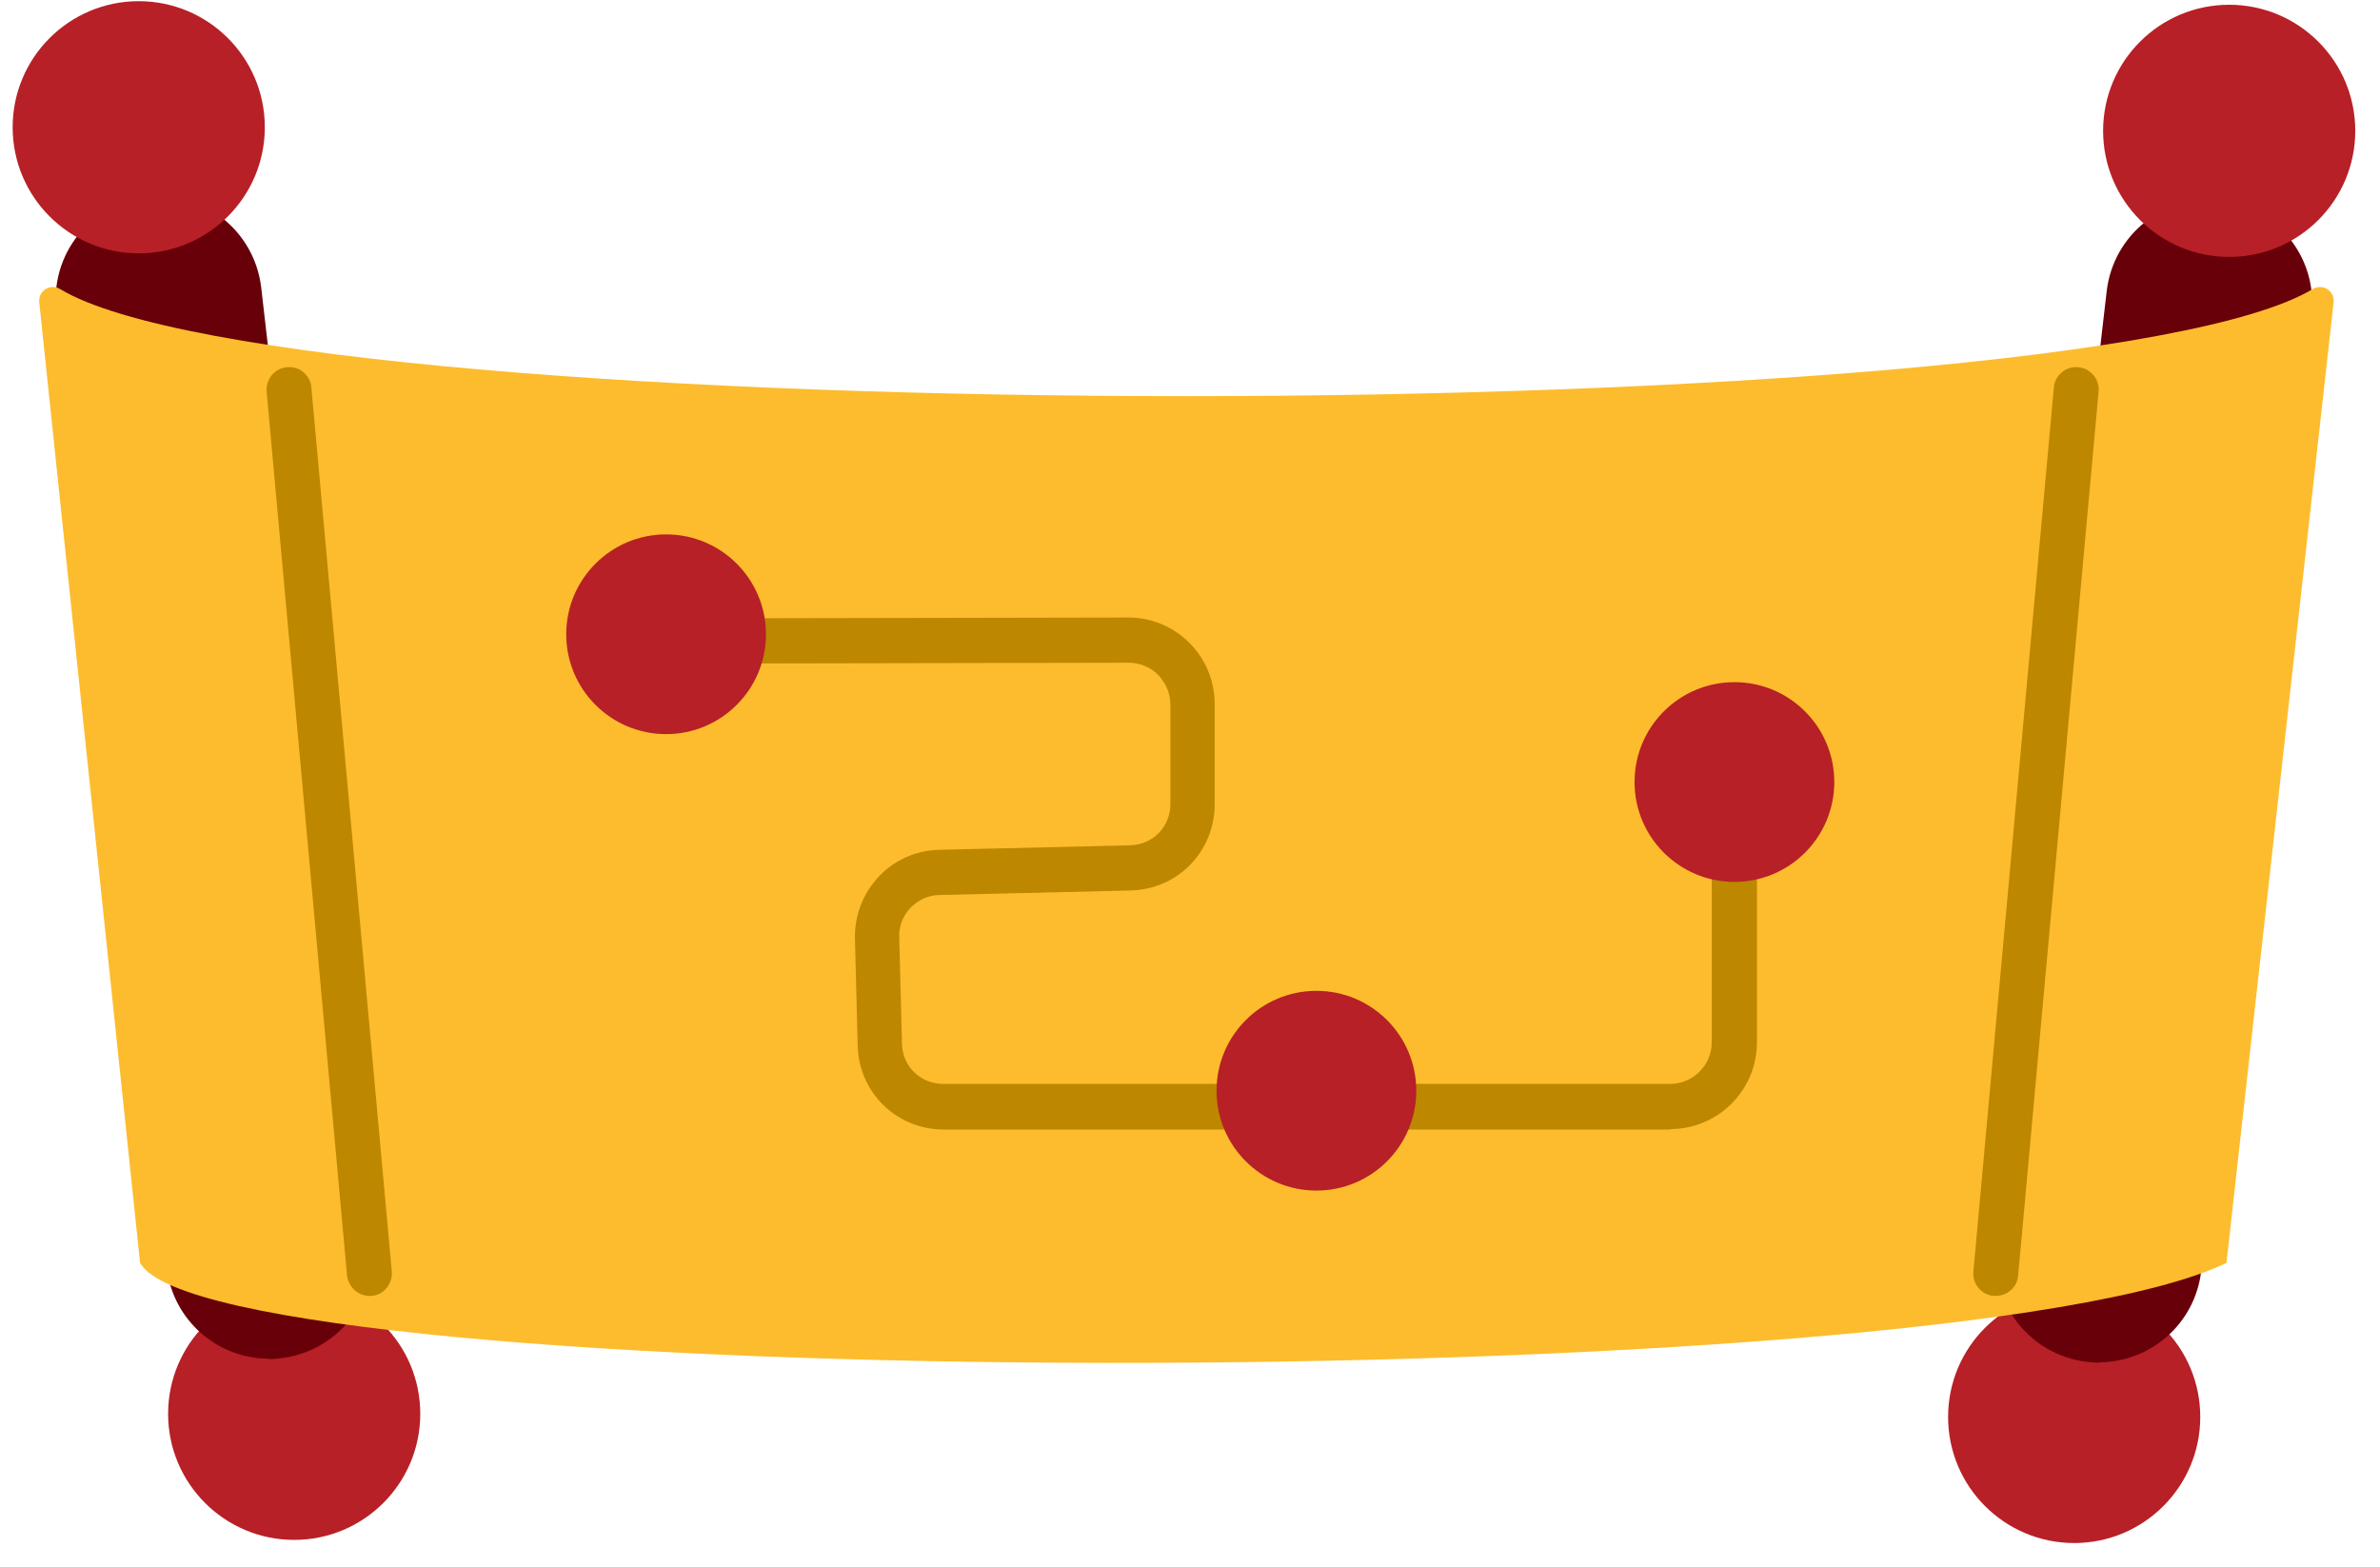 <svg width="79" height="52" viewBox="0 0 79 52" fill="none" xmlns="http://www.w3.org/2000/svg">
<path d="M9.765 51.114C12.076 51.114 13.95 49.24 13.95 46.929C13.95 44.618 12.076 42.744 9.765 42.744C7.454 42.744 5.58 44.618 5.58 46.929C5.58 49.24 7.454 51.114 9.765 51.114Z" fill="#B72026"/>
<path d="M8.924 45.099C7.214 45.099 5.744 43.824 5.534 42.084L1.874 10.329C1.649 8.454 2.999 6.759 4.874 6.534C6.749 6.309 8.444 7.659 8.669 9.534L12.329 41.289C12.554 43.164 11.204 44.859 9.329 45.084C9.194 45.099 9.059 45.114 8.924 45.114V45.099Z" fill="#68000A"/>
<path d="M4.605 8.409C6.916 8.409 8.79 6.535 8.79 4.224C8.79 1.913 6.916 0.039 4.605 0.039C2.294 0.039 0.42 1.913 0.42 4.224C0.42 6.535 2.294 8.409 4.605 8.409Z" fill="#B72026"/>
<path d="M68.849 51.218C71.16 51.218 73.034 49.344 73.034 47.033C73.034 44.721 71.16 42.848 68.849 42.848C66.538 42.848 64.664 44.721 64.664 47.033C64.664 49.344 66.538 51.218 68.849 51.218Z" fill="#B72026"/>
<path d="M69.674 45.218C71.384 45.218 72.854 43.943 73.064 42.203L76.724 10.448C76.949 8.573 75.599 6.878 73.724 6.653C71.849 6.428 70.154 7.778 69.929 9.653L66.269 41.408C66.044 43.283 67.394 44.978 69.269 45.203C69.404 45.218 69.539 45.233 69.674 45.233V45.218Z" fill="#68000A"/>
<path d="M73.994 8.528C76.305 8.528 78.179 6.655 78.179 4.343C78.179 2.032 76.305 0.158 73.994 0.158C71.682 0.158 69.809 2.032 69.809 4.343C69.809 6.655 71.682 8.528 73.994 8.528Z" fill="#B72026"/>
<path d="M1.994 9.594C9.839 14.334 68.864 14.334 76.769 9.594C77.099 9.399 77.504 9.654 77.459 10.044L73.904 41.919C64.604 46.419 7.079 46.269 4.649 41.919L1.304 10.044C1.259 9.654 1.664 9.399 1.994 9.594Z" fill="#FDBC2D"/>
<path d="M65.206 15.534L63.001 40.885C51.406 41.635 27.316 41.664 15.496 40.885L13.426 15.52C27.646 16.809 52.696 16.599 65.206 15.55V15.534Z" fill="#FDBC2D"/>
<path d="M12.27 43.015C11.88 43.015 11.565 42.715 11.52 42.34L8.85 13C8.82 12.58 9.12 12.22 9.525 12.19C9.945 12.145 10.305 12.46 10.335 12.865L13.005 42.205C13.035 42.625 12.735 42.985 12.33 43.015C12.3 43.015 12.285 43.015 12.255 43.015H12.27Z" fill="#BD8700"/>
<path d="M66.254 43.015C66.254 43.015 66.209 43.015 66.179 43.015C65.774 42.985 65.459 42.61 65.504 42.205L68.174 12.865C68.204 12.46 68.579 12.145 68.984 12.19C69.389 12.22 69.704 12.595 69.659 13L66.989 42.34C66.959 42.73 66.629 43.015 66.239 43.015H66.254Z" fill="#BD8700"/>
<path d="M55.469 37.493H31.334C29.759 37.493 28.499 36.263 28.469 34.688L28.379 31.148C28.364 30.383 28.649 29.648 29.174 29.093C29.699 28.538 30.419 28.223 31.184 28.208L37.514 28.058C38.264 28.043 38.849 27.443 38.849 26.693V23.378C38.849 23.018 38.699 22.673 38.444 22.403C38.189 22.148 37.844 21.998 37.469 21.998L21.734 22.028C21.314 22.028 20.984 21.698 20.984 21.278C20.984 20.858 21.314 20.528 21.734 20.528L37.454 20.498C38.219 20.498 38.939 20.798 39.479 21.338C40.019 21.878 40.319 22.598 40.319 23.378V26.693C40.319 28.268 39.089 29.528 37.514 29.558L31.184 29.708C30.824 29.708 30.479 29.873 30.224 30.128C29.969 30.398 29.834 30.743 29.849 31.103L29.939 34.643C29.954 35.393 30.554 35.978 31.304 35.978H55.439C56.189 35.978 56.819 35.363 56.819 34.598V26.708C56.819 26.288 57.149 25.958 57.569 25.958C57.989 25.958 58.319 26.288 58.319 26.708V34.598C58.319 36.188 57.029 37.478 55.439 37.478L55.469 37.493Z" fill="#BD8700"/>
<path d="M22.11 24.368C23.941 24.368 25.425 22.884 25.425 21.053C25.425 19.223 23.941 17.738 22.11 17.738C20.279 17.738 18.795 19.223 18.795 21.053C18.795 22.884 20.279 24.368 22.11 24.368Z" fill="#B72026"/>
<path d="M43.696 39.519C45.527 39.519 47.011 38.035 47.011 36.204C47.011 34.373 45.527 32.889 43.696 32.889C41.865 32.889 40.381 34.373 40.381 36.204C40.381 38.035 41.865 39.519 43.696 39.519Z" fill="#B72026"/>
<path d="M57.571 29.273C59.402 29.273 60.886 27.788 60.886 25.958C60.886 24.127 59.402 22.643 57.571 22.643C55.74 22.643 54.256 24.127 54.256 25.958C54.256 27.788 55.74 29.273 57.571 29.273Z" fill="#B72026"/>
</svg>
